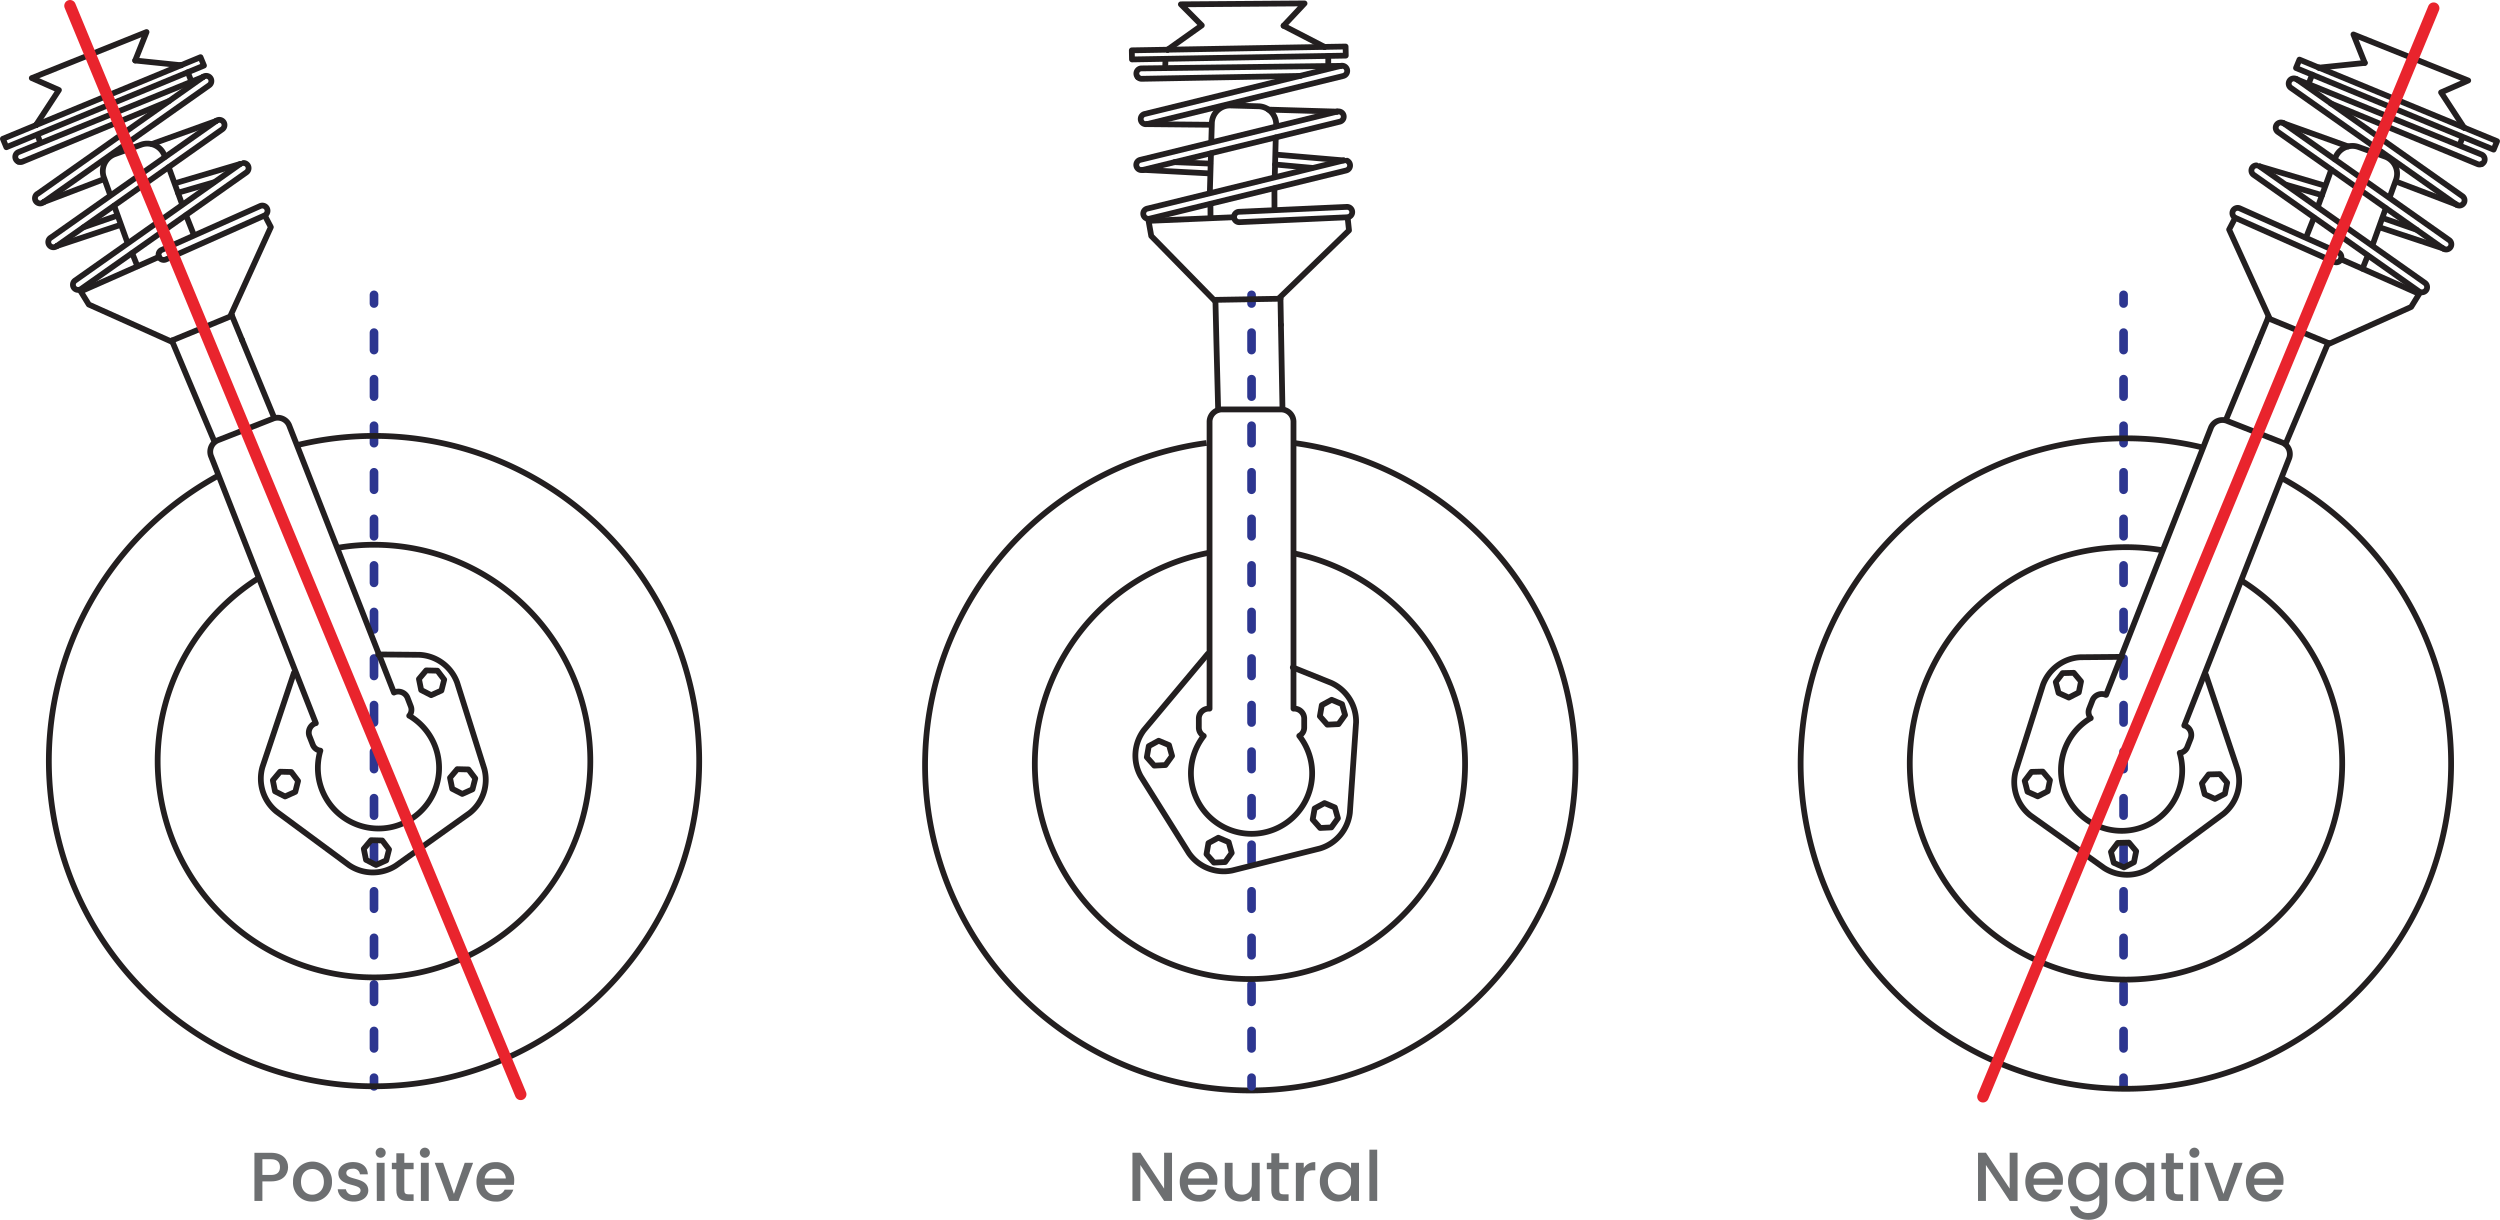 <svg id="Layer_1" data-name="Layer 1" xmlns="http://www.w3.org/2000/svg" viewBox="0 0 866.16 422.61"><path d="M476.15,164.3a112.67,112.67,0,1,1-30.25,0" transform="translate(-27.85 -10.82)" fill="none" stroke="#231f20" stroke-miterlimit="10" stroke-width="2"/><line x1="433.62" y1="102.16" x2="433.62" y2="105.16" fill="none" stroke="#2d3690" stroke-linecap="round" stroke-linejoin="round" stroke-width="3"/><line x1="433.62" y1="115.24" x2="433.62" y2="368.33" fill="none" stroke-dasharray="6.05 10.08" stroke-linecap="round" stroke-linejoin="round" stroke-width="3" stroke="#2d3690"/><line x1="433.62" y1="373.38" x2="433.62" y2="376.38" fill="none" stroke="#2d3690" stroke-linecap="round" stroke-linejoin="round" stroke-width="3"/><polyline points="443.34 103.12 467.38 79.83 466.91 75.4" fill="none" stroke="#231f20" stroke-linecap="round" stroke-linejoin="round" stroke-width="2"/><line x1="443.8" y1="112.55" x2="443.64" y2="103.5" fill="none" stroke="#231f20" stroke-linecap="round" stroke-linejoin="round" stroke-width="2"/><line x1="444.33" y1="141.63" x2="443.8" y2="112.55" fill="none" stroke="#231f20" stroke-linecap="round" stroke-linejoin="round" stroke-width="2"/><polyline points="427.55 75.26 397.94 76.52 398.87 81.76 420.81 104.16" fill="none" stroke="#231f20" stroke-linecap="round" stroke-linejoin="round" stroke-width="2"/><line x1="443.64" y1="103.5" x2="421.1" y2="103.89" fill="none" stroke="#231f20" stroke-linecap="round" stroke-linejoin="round" stroke-width="2"/><polyline points="422.04 141.89 421.44 118.3 421.1 103.89" fill="none" stroke="#231f20" stroke-linecap="round" stroke-linejoin="round" stroke-width="2"/><path d="M455.4,86.08a1.81,1.81,0,0,0,.5,1.16,1.77,1.77,0,0,0,1.38.55l37.35-1.69a1.8,1.8,0,1,0-.17-3.6l-37.35,1.7a1.8,1.8,0,0,0-1.71,1.88" transform="translate(-27.85 -10.82)" fill="none" stroke="#231f20" stroke-linecap="round" stroke-linejoin="round" stroke-width="2"/><path d="M422.07,37.56a1.74,1.74,0,0,1-.5-1.16,1.79,1.79,0,0,1,1.71-1.88l69.11-.88" transform="translate(-27.85 -10.82)" fill="none" stroke="#231f20" stroke-linecap="round" stroke-linejoin="round" stroke-width="2"/><path d="M422.07,37.56a1.81,1.81,0,0,0,1.38.56l54.94-1" transform="translate(-27.85 -10.82)" fill="none" stroke="#231f20" stroke-linecap="round" stroke-linejoin="round" stroke-width="2"/><path d="M493.39,66.4l-68,16.69A1.79,1.79,0,0,0,424,85.26h0a1.79,1.79,0,0,0,2.17,1.32l68.06-16.69a1.79,1.79,0,0,0,1.32-2.17,1.81,1.81,0,0,0-1-1.22" transform="translate(-27.85 -10.82)" fill="none" stroke="#231f20" stroke-linecap="round" stroke-linejoin="round" stroke-width="2"/><path d="M423.88,69.67,491.94,53a1.8,1.8,0,1,0-.86-3.49" transform="translate(-27.85 -10.82)" fill="none" stroke="#231f20" stroke-linecap="round" stroke-linejoin="round" stroke-width="2"/><path d="M491.08,49.49,423,66.18a1.8,1.8,0,1,0,.86,3.49" transform="translate(-27.85 -10.82)" fill="none" stroke="#231f20" stroke-linecap="round" stroke-linejoin="round" stroke-width="2"/><path d="M425.18,53.83l68.06-16.69a1.8,1.8,0,1,0-.86-3.5" transform="translate(-27.85 -10.82)" fill="none" stroke="#231f20" stroke-linecap="round" stroke-linejoin="round" stroke-width="2"/><path d="M425.18,53.83a1.8,1.8,0,0,1-.85-3.49l68.06-16.7" transform="translate(-27.85 -10.82)" fill="none" stroke="#231f20" stroke-linecap="round" stroke-linejoin="round" stroke-width="2"/><line x1="442.34" y1="53.59" x2="465.54" y2="55.58" fill="none" stroke="#231f20" stroke-linecap="round" stroke-linejoin="round" stroke-width="2"/><line x1="418.92" y1="60.07" x2="396.03" y2="58.85" fill="none" stroke="#231f20" stroke-linecap="round" stroke-linejoin="round" stroke-width="2"/><line x1="397.33" y1="43.01" x2="419.6" y2="43.23" fill="none" stroke="#231f20" stroke-linecap="round" stroke-linejoin="round" stroke-width="2"/><line x1="463.23" y1="38.67" x2="439.51" y2="37.98" fill="none" stroke="#231f20" stroke-linecap="round" stroke-linejoin="round" stroke-width="2"/><line x1="441.56" y1="71.9" x2="441.54" y2="65.28" fill="none" stroke="#231f20" stroke-linecap="round" stroke-linejoin="round" stroke-width="2"/><line x1="441.66" y1="61.01" x2="442.01" y2="47.61" fill="none" stroke="#231f20" stroke-linecap="round" stroke-linejoin="round" stroke-width="2"/><path d="M447.52,59.88l.19-6.4a6.3,6.3,0,0,1,6.48-6.12l9.72.28A6.3,6.3,0,0,1,470,54.12v.45" transform="translate(-27.85 -10.82)" fill="none" stroke="#231f20" stroke-linecap="round" stroke-linejoin="round" stroke-width="2"/><line x1="419.56" y1="53.12" x2="419.17" y2="66.6" fill="none" stroke="#231f20" stroke-linecap="round" stroke-linejoin="round" stroke-width="2"/><line x1="419.37" y1="70.69" x2="419.4" y2="75.58" fill="none" stroke="#231f20" stroke-linecap="round" stroke-linejoin="round" stroke-width="2"/><line x1="441.77" y1="56.99" x2="454.56" y2="58.16" fill="none" stroke="#231f20" stroke-linecap="round" stroke-linejoin="round" stroke-width="2"/><line x1="419.3" y1="56.68" x2="406.92" y2="56.18" fill="none" stroke="#231f20" stroke-linecap="round" stroke-linejoin="round" stroke-width="2"/><line x1="458.9" y1="16.25" x2="404.52" y2="17.22" fill="none" stroke="#231f20" stroke-linecap="round" stroke-linejoin="round" stroke-width="2"/><polyline points="404.52 17.22 392.13 17.44 392.19 20.59 466.26 19.27 466.2 16.12 458.9 16.25" fill="none" stroke="#231f20" stroke-linecap="round" stroke-linejoin="round" stroke-width="2"/><line x1="404.52" y1="17.22" x2="404.52" y2="17.22" fill="none" stroke="#231f20" stroke-linecap="round" stroke-linejoin="round" stroke-width="2"/><polyline points="444.72 8.92 451.98 1.18 409.13 1.5 416.38 8.79 404.52 17.22" fill="none" stroke="#231f20" stroke-linecap="round" stroke-linejoin="round" stroke-width="2"/><line x1="458.9" y1="16.25" x2="458.9" y2="16.25" fill="none" stroke="#231f20" stroke-linecap="round" stroke-linejoin="round" stroke-width="2"/><line x1="444.72" y1="8.92" x2="458.9" y2="16.25" fill="none" stroke="#231f20" stroke-linecap="round" stroke-linejoin="round" stroke-width="2"/><line x1="460.2" y1="19.38" x2="460.19" y2="22.77" fill="none" stroke="#231f20" stroke-linecap="round" stroke-linejoin="round" stroke-width="2"/><line x1="403.8" y1="20.69" x2="403.7" y2="23.24" fill="none" stroke="#231f20" stroke-linecap="round" stroke-linejoin="round" stroke-width="2"/><polygon points="459.86 251.07 463.75 250.88 466.02 247.72 464.97 243.97 461.38 242.45 457.96 244.31 457.29 248.15 459.86 251.07" fill="none" stroke="#231f20" stroke-linecap="round" stroke-linejoin="round" stroke-width="2"/><polygon points="457.38 286.86 461.27 286.67 463.54 283.51 462.49 279.76 458.9 278.24 455.48 280.1 454.8 283.94 457.38 286.86" fill="none" stroke="#231f20" stroke-linecap="round" stroke-linejoin="round" stroke-width="2"/><polygon points="420.58 298.86 424.47 298.67 426.75 295.51 425.69 291.76 422.11 290.24 418.68 292.1 418.01 295.94 420.58 298.86" fill="none" stroke="#231f20" stroke-linecap="round" stroke-linejoin="round" stroke-width="2"/><polygon points="399.91 265.26 403.8 265.06 406.08 261.9 405.02 258.15 401.44 256.64 398.01 258.5 397.33 262.34 399.91 265.26" fill="none" stroke="#231f20" stroke-linecap="round" stroke-linejoin="round" stroke-width="2"/><path d="M475.77,242.06l13.31,5.36a14.71,14.71,0,0,1,8.6,13.71l-2.15,31.25a14.69,14.69,0,0,1-10.38,12.41l-30.39,7.62a14.7,14.7,0,0,1-15-6l-16.64-26.55a14.71,14.71,0,0,1,1.1-16.14l22.08-26.37" transform="translate(-27.85 -10.82)" fill="none" stroke="#231f20" stroke-linecap="round" stroke-linejoin="round" stroke-width="2"/><path d="M478,265.77a3.26,3.26,0,0,0,1.71-2.79v-3.35a3.47,3.47,0,0,0-3.6-3.3H476V156.8a4.32,4.32,0,0,0-4.5-4.12H451.42a4.32,4.32,0,0,0-4.5,4.12v99.53h-.12a3.47,3.47,0,0,0-3.6,3.3V263a3.26,3.26,0,0,0,1.71,2.79,21,21,0,1,0,33.11,0Z" transform="translate(-27.85 -10.82)" fill="none" stroke="#231f20" stroke-linecap="round" stroke-linejoin="round" stroke-width="2"/><path d="M476.53,202.62a74.53,74.53,0,1,1-30.12-.23" transform="translate(-27.85 -10.82)" fill="none" stroke="#231f20" stroke-miterlimit="10" stroke-width="2"/><line x1="129.58" y1="102.16" x2="129.58" y2="105.16" fill="none" stroke="#2d3690" stroke-linecap="round" stroke-linejoin="round" stroke-width="3"/><line x1="129.58" y1="115.24" x2="129.58" y2="368.33" fill="none" stroke-dasharray="6.05 10.08" stroke-linecap="round" stroke-linejoin="round" stroke-width="3" stroke="#2d3690"/><line x1="129.58" y1="373.38" x2="129.58" y2="376.38" fill="none" stroke="#2d3690" stroke-linecap="round" stroke-linejoin="round" stroke-width="3"/><path d="M144.62,200.66a74.95,74.95,0,1,1-27.41,10.6" transform="translate(-27.85 -10.82)" fill="none" stroke="#231f20" stroke-miterlimit="10" stroke-width="2"/><path d="M130.79,165.05a112.66,112.66,0,1,1-27.41,10.62" transform="translate(-27.85 -10.82)" fill="none" stroke="#231f20" stroke-miterlimit="10" stroke-width="2"/><polyline points="79.96 109.16 93.84 78.69 91.78 74.73" fill="none" stroke="#231f20" stroke-linecap="round" stroke-linejoin="round" stroke-width="2"/><line x1="83.84" y1="117.76" x2="80.39" y2="109.4" fill="none" stroke="#231f20" stroke-linecap="round" stroke-linejoin="round" stroke-width="2"/><line x1="94.96" y1="144.64" x2="83.84" y2="117.76" fill="none" stroke="#231f20" stroke-linecap="round" stroke-linejoin="round" stroke-width="2"/><polyline points="55.09 88.98 27.98 100.97 30.77 105.51 59.38 118.34" fill="none" stroke="#231f20" stroke-linecap="round" stroke-linejoin="round" stroke-width="2"/><line x1="80.39" y1="109.4" x2="59.55" y2="117.99" fill="none" stroke="#231f20" stroke-linecap="round" stroke-linejoin="round" stroke-width="2"/><polyline points="74.3 153.02 65.13 131.28 59.55 117.99" fill="none" stroke="#231f20" stroke-linecap="round" stroke-linejoin="round" stroke-width="2"/><path d="M82.94,99.8a1.8,1.8,0,0,0,2.38.91l34.15-15.22A1.8,1.8,0,0,0,118,82.2L83.85,97.42a1.81,1.81,0,0,0-.91,2.38" transform="translate(-27.85 -10.82)" fill="none" stroke="#231f20" stroke-linecap="round" stroke-linejoin="round" stroke-width="2"/><path d="M34.19,66.81a1.74,1.74,0,0,1-.89-.9,1.8,1.8,0,0,1,.91-2.37l64-26.06" transform="translate(-27.85 -10.82)" fill="none" stroke="#231f20" stroke-linecap="round" stroke-linejoin="round" stroke-width="2"/><path d="M34.19,66.81a1.84,1.84,0,0,0,1.49,0l50.76-21" transform="translate(-27.85 -10.82)" fill="none" stroke="#231f20" stroke-linecap="round" stroke-linejoin="round" stroke-width="2"/><path d="M111.12,67.61,53.88,108a1.8,1.8,0,0,0-.43,2.51h0a1.8,1.8,0,0,0,2.5.43l57.26-40.39a1.79,1.79,0,0,0-1-3.26" transform="translate(-27.85 -10.82)" fill="none" stroke="#231f20" stroke-linecap="round" stroke-linejoin="round" stroke-width="2"/><path d="M47.61,96l57.26-40.39a1.8,1.8,0,0,0-2.08-2.94" transform="translate(-27.85 -10.82)" fill="none" stroke="#231f20" stroke-linecap="round" stroke-linejoin="round" stroke-width="2"/><path d="M102.79,52.71,45.53,93.1A1.8,1.8,0,1,0,47.61,96" transform="translate(-27.85 -10.82)" fill="none" stroke="#231f20" stroke-linecap="round" stroke-linejoin="round" stroke-width="2"/><path d="M43,80.82l57.25-40.4a1.8,1.8,0,1,0-2.07-2.94" transform="translate(-27.85 -10.82)" fill="none" stroke="#231f20" stroke-linecap="round" stroke-linejoin="round" stroke-width="2"/><path d="M43,80.82A1.8,1.8,0,1,1,41,77.88l57.26-40.4" transform="translate(-27.85 -10.82)" fill="none" stroke="#231f20" stroke-linecap="round" stroke-linejoin="round" stroke-width="2"/><line x1="60.94" y1="63.41" x2="83.27" y2="56.79" fill="none" stroke="#231f20" stroke-linecap="round" stroke-linejoin="round" stroke-width="2"/><line x1="41.51" y1="77.99" x2="19.76" y2="85.22" fill="none" stroke="#231f20" stroke-linecap="round" stroke-linejoin="round" stroke-width="2"/><line x1="15.19" y1="70" x2="35.99" y2="62.07" fill="none" stroke="#231f20" stroke-linecap="round" stroke-linejoin="round" stroke-width="2"/><line x1="74.94" y1="41.89" x2="52.61" y2="49.91" fill="none" stroke="#231f20" stroke-linecap="round" stroke-linejoin="round" stroke-width="2"/><line x1="66.9" y1="80.74" x2="64.47" y2="74.59" fill="none" stroke="#231f20" stroke-linecap="round" stroke-linejoin="round" stroke-width="2"/><line x1="63.02" y1="70.57" x2="58.46" y2="57.96" fill="none" stroke="#231f20" stroke-linecap="round" stroke-linejoin="round" stroke-width="2"/><path d="M66,78.29l-2.16-6a6.3,6.3,0,0,1,3.79-8.06l9.15-3.29a6.31,6.31,0,0,1,8.06,3.8l.15.43" transform="translate(-27.85 -10.82)" fill="none" stroke="#231f20" stroke-linecap="round" stroke-linejoin="round" stroke-width="2"/><line x1="39.56" y1="71.29" x2="44.13" y2="83.99" fill="none" stroke="#231f20" stroke-linecap="round" stroke-linejoin="round" stroke-width="2"/><line x1="45.8" y1="87.72" x2="47.62" y2="92.25" fill="none" stroke="#231f20" stroke-linecap="round" stroke-linejoin="round" stroke-width="2"/><line x1="61.65" y1="66.78" x2="73.99" y2="63.2" fill="none" stroke="#231f20" stroke-linecap="round" stroke-linejoin="round" stroke-width="2"/><line x1="40.62" y1="74.71" x2="28.92" y2="78.76" fill="none" stroke="#231f20" stroke-linecap="round" stroke-linejoin="round" stroke-width="2"/><line x1="62.72" y1="22.6" x2="12.45" y2="43.36" fill="none" stroke="#231f20" stroke-linecap="round" stroke-linejoin="round" stroke-width="2"/><polyline points="12.45 43.36 1 48.09 2.2 51.01 70.67 22.72 69.47 19.81 62.72 22.6" fill="none" stroke="#231f20" stroke-linecap="round" stroke-linejoin="round" stroke-width="2"/><line x1="12.45" y1="43.36" x2="12.45" y2="43.36" fill="none" stroke="#231f20" stroke-linecap="round" stroke-linejoin="round" stroke-width="2"/><polyline points="46.84 20.96 50.77 11.1 11.01 27.05 20.42 31.19 12.45 43.36" fill="none" stroke="#231f20" stroke-linecap="round" stroke-linejoin="round" stroke-width="2"/><line x1="62.72" y1="22.6" x2="62.72" y2="22.6" fill="none" stroke="#231f20" stroke-linecap="round" stroke-linejoin="round" stroke-width="2"/><line x1="46.84" y1="20.96" x2="62.72" y2="22.6" fill="none" stroke="#231f20" stroke-linecap="round" stroke-linejoin="round" stroke-width="2"/><line x1="65.07" y1="25.04" x2="66.3" y2="28.2" fill="none" stroke="#231f20" stroke-linecap="round" stroke-linejoin="round" stroke-width="2"/><line x1="13.05" y1="46.86" x2="13.89" y2="49.27" fill="none" stroke="#231f20" stroke-linecap="round" stroke-linejoin="round" stroke-width="2"/><polygon points="149.38 240.85 152.94 239.25 153.9 235.47 151.55 232.37 147.66 232.27 145.15 235.25 145.92 239.07 149.38 240.85" fill="none" stroke="#231f20" stroke-linecap="round" stroke-linejoin="round" stroke-width="2"/><polygon points="160.15 275.07 163.7 273.47 164.66 269.7 162.31 266.59 158.42 266.49 155.91 269.47 156.68 273.29 160.15 275.07" fill="none" stroke="#231f20" stroke-linecap="round" stroke-linejoin="round" stroke-width="2"/><polygon points="130.28 299.68 133.83 298.08 134.79 294.31 132.44 291.2 128.55 291.1 126.04 294.08 126.81 297.9 130.28 299.68" fill="none" stroke="#231f20" stroke-linecap="round" stroke-linejoin="round" stroke-width="2"/><polygon points="98.76 275.95 102.31 274.35 103.27 270.58 100.92 267.47 97.03 267.37 94.53 270.35 95.29 274.17 98.76 275.95" fill="none" stroke="#231f20" stroke-linecap="round" stroke-linejoin="round" stroke-width="2"/><path d="M158.88,237.56l14.35.13a14.7,14.7,0,0,1,13,9.62l9.42,29.89a14.69,14.69,0,0,1-5.13,15.34L165,310.74a14.72,14.72,0,0,1-16.18-.14L123.64,292a14.72,14.72,0,0,1-4.86-15.44l10.91-32.61" transform="translate(-27.85 -10.82)" fill="none" stroke="#231f20" stroke-linecap="round" stroke-linejoin="round" stroke-width="2"/><path d="M169.63,258.81a3.23,3.23,0,0,0,.57-3.22L169,252.48a3.47,3.47,0,0,0-4.55-1.76l-.11.05L128,158.11a4.33,4.33,0,0,0-5.69-2.2l-18.71,7.34a4.33,4.33,0,0,0-2.68,5.48l36.36,92.66-.11,0a3.47,3.47,0,0,0-2.15,4.39l1.22,3.11a3.24,3.24,0,0,0,2.61,2,21,21,0,1,0,30.82-12.09Z" transform="translate(-27.85 -10.82)" fill="none" stroke="#231f20" stroke-linecap="round" stroke-linejoin="round" stroke-width="2"/><line x1="24.26" y1="2" x2="180.4" y2="379.15" fill="none" stroke="#e9242d" stroke-linecap="round" stroke-linejoin="round" stroke-width="4"/><line x1="735.74" y1="102.16" x2="735.74" y2="105.16" fill="none" stroke="#2d3690" stroke-linecap="round" stroke-linejoin="round" stroke-width="3"/><line x1="735.74" y1="115.24" x2="735.74" y2="368.33" fill="none" stroke-dasharray="6.05 10.08" stroke-linecap="round" stroke-linejoin="round" stroke-width="3" stroke="#2d3690"/><line x1="735.74" y1="373.38" x2="735.74" y2="376.38" fill="none" stroke="#2d3690" stroke-linecap="round" stroke-linejoin="round" stroke-width="3"/><path d="M804.48,212a74.91,74.91,0,1,1-27.12-10.48" transform="translate(-27.85 -10.82)" fill="none" stroke="#231f20" stroke-miterlimit="10" stroke-width="2"/><path d="M790.7,165.8a112.68,112.68,0,1,0,27.53,10.58" transform="translate(-27.85 -10.82)" fill="none" stroke="#231f20" stroke-miterlimit="10" stroke-width="2"/><polyline points="786.19 109.99 772.31 79.53 774.37 75.57" fill="none" stroke="#231f20" stroke-linecap="round" stroke-linejoin="round" stroke-width="2"/><line x1="782.31" y1="118.6" x2="785.76" y2="110.24" fill="none" stroke="#231f20" stroke-linecap="round" stroke-linejoin="round" stroke-width="2"/><line x1="771.2" y1="145.48" x2="782.31" y2="118.6" fill="none" stroke="#231f20" stroke-linecap="round" stroke-linejoin="round" stroke-width="2"/><polyline points="811.07 89.82 838.17 101.81 835.38 106.35 806.78 119.18" fill="none" stroke="#231f20" stroke-linecap="round" stroke-linejoin="round" stroke-width="2"/><line x1="785.76" y1="110.24" x2="806.61" y2="118.83" fill="none" stroke="#231f20" stroke-linecap="round" stroke-linejoin="round" stroke-width="2"/><polyline points="791.86 153.86 801.03 132.12 806.61 118.83" fill="none" stroke="#231f20" stroke-linecap="round" stroke-linejoin="round" stroke-width="2"/><path d="M838.92,100.64a1.85,1.85,0,0,1-.89.9,1.8,1.8,0,0,1-1.49,0L802.39,86.33A1.8,1.8,0,0,1,803.85,83L838,98.26a1.82,1.82,0,0,1,.91,2.38" transform="translate(-27.85 -10.82)" fill="none" stroke="#231f20" stroke-linecap="round" stroke-linejoin="round" stroke-width="2"/><path d="M887.66,67.65a1.79,1.79,0,0,0,.9-.9,1.81,1.81,0,0,0-.92-2.38l-64-26.05" transform="translate(-27.85 -10.82)" fill="none" stroke="#231f20" stroke-linecap="round" stroke-linejoin="round" stroke-width="2"/><path d="M887.66,67.65a1.78,1.78,0,0,1-1.48,0l-50.77-21" transform="translate(-27.85 -10.82)" fill="none" stroke="#231f20" stroke-linecap="round" stroke-linejoin="round" stroke-width="2"/><path d="M810.74,68.45,868,108.83a1.81,1.81,0,0,1,.43,2.51h0a1.81,1.81,0,0,1-2.51.43L808.64,71.38a1.81,1.81,0,0,1-.43-2.51,1.76,1.76,0,0,1,1.4-.75" transform="translate(-27.85 -10.82)" fill="none" stroke="#231f20" stroke-linecap="round" stroke-linejoin="round" stroke-width="2"/><path d="M874.25,96.88,817,56.48a1.8,1.8,0,0,1,2.07-2.94" transform="translate(-27.85 -10.82)" fill="none" stroke="#231f20" stroke-linecap="round" stroke-linejoin="round" stroke-width="2"/><path d="M819.06,53.54l57.26,40.4a1.8,1.8,0,1,1-2.07,2.94" transform="translate(-27.85 -10.82)" fill="none" stroke="#231f20" stroke-linecap="round" stroke-linejoin="round" stroke-width="2"/><path d="M878.82,81.66l-57.26-40.4a1.8,1.8,0,0,1,2.08-2.94" transform="translate(-27.85 -10.82)" fill="none" stroke="#231f20" stroke-linecap="round" stroke-linejoin="round" stroke-width="2"/><path d="M878.82,81.66a1.8,1.8,0,1,0,2.07-2.94l-57.25-40.4" transform="translate(-27.85 -10.82)" fill="none" stroke="#231f20" stroke-linecap="round" stroke-linejoin="round" stroke-width="2"/><line x1="805.21" y1="64.25" x2="782.89" y2="57.63" fill="none" stroke="#231f20" stroke-linecap="round" stroke-linejoin="round" stroke-width="2"/><line x1="824.65" y1="78.83" x2="846.4" y2="86.06" fill="none" stroke="#231f20" stroke-linecap="round" stroke-linejoin="round" stroke-width="2"/><line x1="850.97" y1="70.84" x2="830.16" y2="62.91" fill="none" stroke="#231f20" stroke-linecap="round" stroke-linejoin="round" stroke-width="2"/><line x1="791.21" y1="42.72" x2="813.55" y2="50.74" fill="none" stroke="#231f20" stroke-linecap="round" stroke-linejoin="round" stroke-width="2"/><line x1="799.25" y1="81.57" x2="801.69" y2="75.42" fill="none" stroke="#231f20" stroke-linecap="round" stroke-linejoin="round" stroke-width="2"/><line x1="803.13" y1="71.4" x2="807.7" y2="58.8" fill="none" stroke="#231f20" stroke-linecap="round" stroke-linejoin="round" stroke-width="2"/><path d="M855.81,79.13l2.17-6a6.3,6.3,0,0,0-3.8-8.06L845,61.75a6.3,6.3,0,0,0-8.06,3.8l-.15.43" transform="translate(-27.85 -10.82)" fill="none" stroke="#231f20" stroke-linecap="round" stroke-linejoin="round" stroke-width="2"/><line x1="826.59" y1="72.13" x2="822.03" y2="84.82" fill="none" stroke="#231f20" stroke-linecap="round" stroke-linejoin="round" stroke-width="2"/><line x1="820.35" y1="88.55" x2="818.53" y2="93.09" fill="none" stroke="#231f20" stroke-linecap="round" stroke-linejoin="round" stroke-width="2"/><line x1="804.5" y1="67.62" x2="792.17" y2="64.03" fill="none" stroke="#231f20" stroke-linecap="round" stroke-linejoin="round" stroke-width="2"/><line x1="825.53" y1="75.54" x2="837.24" y2="79.6" fill="none" stroke="#231f20" stroke-linecap="round" stroke-linejoin="round" stroke-width="2"/><line x1="803.43" y1="23.44" x2="853.7" y2="44.2" fill="none" stroke="#231f20" stroke-linecap="round" stroke-linejoin="round" stroke-width="2"/><polyline points="853.7 44.2 865.15 48.93 863.95 51.84 795.48 23.56 796.68 20.65 803.43 23.44" fill="none" stroke="#231f20" stroke-linecap="round" stroke-linejoin="round" stroke-width="2"/><line x1="853.7" y1="44.2" x2="853.7" y2="44.2" fill="none" stroke="#231f20" stroke-linecap="round" stroke-linejoin="round" stroke-width="2"/><polyline points="819.31 21.8 815.38 11.94 855.15 27.89 845.74 32.02 853.7 44.2" fill="none" stroke="#231f20" stroke-linecap="round" stroke-linejoin="round" stroke-width="2"/><line x1="803.43" y1="23.44" x2="803.43" y2="23.44" fill="none" stroke="#231f20" stroke-linecap="round" stroke-linejoin="round" stroke-width="2"/><line x1="819.31" y1="21.8" x2="803.43" y2="23.44" fill="none" stroke="#231f20" stroke-linecap="round" stroke-linejoin="round" stroke-width="2"/><line x1="801.08" y1="25.87" x2="799.85" y2="29.04" fill="none" stroke="#231f20" stroke-linecap="round" stroke-linejoin="round" stroke-width="2"/><line x1="853.11" y1="47.7" x2="852.26" y2="50.11" fill="none" stroke="#231f20" stroke-linecap="round" stroke-linejoin="round" stroke-width="2"/><polygon points="716.77 241.69 713.22 240.09 712.25 236.31 714.61 233.21 718.5 233.11 721 236.09 720.23 239.91 716.77 241.69" fill="none" stroke="#231f20" stroke-linecap="round" stroke-linejoin="round" stroke-width="2"/><polygon points="706.01 275.91 702.46 274.31 701.49 270.53 703.84 267.43 707.74 267.33 710.24 270.31 709.47 274.13 706.01 275.91" fill="none" stroke="#231f20" stroke-linecap="round" stroke-linejoin="round" stroke-width="2"/><polygon points="735.88 300.52 732.33 298.92 731.37 295.14 733.72 292.04 737.61 291.94 740.11 294.92 739.34 298.74 735.88 300.52" fill="none" stroke="#231f20" stroke-linecap="round" stroke-linejoin="round" stroke-width="2"/><polygon points="767.4 276.79 763.85 275.19 762.88 271.41 765.23 268.31 769.13 268.21 771.63 271.19 770.86 275.01 767.4 276.79" fill="none" stroke="#231f20" stroke-linecap="round" stroke-linejoin="round" stroke-width="2"/><path d="M763,238.4l-14.35.13a14.69,14.69,0,0,0-13,9.62L726.2,278a14.74,14.74,0,0,0,5.13,15.35l25.51,18.19a14.7,14.7,0,0,0,16.18-.14l25.19-18.64a14.72,14.72,0,0,0,4.87-15.43l-10.92-32.61" transform="translate(-27.85 -10.82)" fill="none" stroke="#231f20" stroke-linecap="round" stroke-linejoin="round" stroke-width="2"/><path d="M752.22,259.65a3.26,3.26,0,0,1-.57-3.22l1.22-3.12a3.49,3.49,0,0,1,4.56-1.75l.11,0,36.36-92.66a4.32,4.32,0,0,1,5.69-2.19l18.7,7.34a4.32,4.32,0,0,1,2.69,5.48l-36.36,92.66.11,0a3.47,3.47,0,0,1,2.15,4.38l-1.23,3.12a3.24,3.24,0,0,1-2.61,2,21,21,0,1,1-30.82-12.09Z" transform="translate(-27.85 -10.82)" fill="none" stroke="#231f20" stroke-linecap="round" stroke-linejoin="round" stroke-width="2"/><line x1="843.17" y1="2.84" x2="687.03" y2="379.98" fill="none" stroke="#e9242d" stroke-linecap="round" stroke-linejoin="round" stroke-width="4"/><g style="isolation:isolate"><path d="M121.76,420.13h-3v6.77H116V410.22h5.76c4,0,5.9,2.26,5.9,5C127.66,417.57,126.1,420.13,121.76,420.13Zm0-2.23c2.13,0,3.09-1,3.09-2.71s-1-2.74-3.09-2.74h-3v5.45Z" transform="translate(-27.85 -10.82)" fill="#6d6f71"/><path d="M136,427.12a6.45,6.45,0,0,1-6.62-6.84,6.75,6.75,0,1,1,13.49,0A6.63,6.63,0,0,1,136,427.12Zm0-2.38c2,0,4.06-1.46,4.06-4.46s-1.94-4.44-4-4.44-3.92,1.44-3.92,4.44S134,424.74,136,424.74Z" transform="translate(-27.85 -10.82)" fill="#6d6f71"/><path d="M150.39,427.12c-3.17,0-5.4-1.87-5.52-4.27h2.83a2.42,2.42,0,0,0,2.64,2c1.59,0,2.43-.68,2.43-1.59,0-2.59-7.69-1.1-7.69-6,0-2.11,2-3.82,5.09-3.82s5,1.61,5.12,4.25h-2.74a2.18,2.18,0,0,0-2.47-1.94c-1.47,0-2.24.6-2.24,1.48,0,2.67,7.47,1.18,7.61,6C155.45,425.44,153.51,427.12,150.39,427.12Z" transform="translate(-27.85 -10.82)" fill="#6d6f71"/><path d="M158,410.17a1.74,1.74,0,1,1,1.76,1.76A1.74,1.74,0,0,1,158,410.17Zm.36,3.51h2.74V426.9H158.4Z" transform="translate(-27.85 -10.82)" fill="#6d6f71"/><path d="M165.17,415.91h-1.56v-2.23h1.56v-3.29h2.76v3.29h3.22v2.23h-3.22v7.32c0,1,.39,1.39,1.54,1.39h1.68v2.28H169c-2.35,0-3.82-1-3.82-3.67Z" transform="translate(-27.85 -10.82)" fill="#6d6f71"/><path d="M173.31,410.17a1.74,1.74,0,1,1,1.75,1.76A1.73,1.73,0,0,1,173.31,410.17Zm.36,3.51h2.73V426.9h-2.73Z" transform="translate(-27.85 -10.82)" fill="#6d6f71"/><path d="M181.37,413.68l3.75,10.78,3.74-10.78h2.91l-5.05,13.22h-3.26l-5-13.22Z" transform="translate(-27.85 -10.82)" fill="#6d6f71"/><path d="M199.52,427.12c-3.8,0-6.6-2.69-6.6-6.84s2.68-6.82,6.6-6.82A6.17,6.17,0,0,1,206,420a8.73,8.73,0,0,1-.1,1.34h-10.1a3.64,3.64,0,0,0,3.77,3.51,3.21,3.21,0,0,0,3.12-1.85h3A6,6,0,0,1,199.52,427.12Zm-3.75-8h7.32a3.43,3.43,0,0,0-3.69-3.33A3.6,3.6,0,0,0,195.77,419.1Z" transform="translate(-27.85 -10.82)" fill="#6d6f71"/></g><g style="isolation:isolate"><path d="M433.91,410.2v16.7h-2.74l-8.23-12.45V426.9H420.2V410.2h2.74l8.23,12.43V410.2Z" transform="translate(-27.85 -10.82)" fill="#6d6f71"/><path d="M443.19,427.12c-3.79,0-6.6-2.69-6.6-6.84s2.69-6.82,6.6-6.82a6.18,6.18,0,0,1,6.44,6.51,8.73,8.73,0,0,1-.1,1.34H439.42a3.65,3.65,0,0,0,3.77,3.51,3.2,3.2,0,0,0,3.12-1.85h2.95A6,6,0,0,1,443.19,427.12Zm-3.74-8h7.32a3.43,3.43,0,0,0-3.7-3.33A3.59,3.59,0,0,0,439.45,419.1Z" transform="translate(-27.85 -10.82)" fill="#6d6f71"/><path d="M464.29,426.9h-2.74v-1.58a4.91,4.91,0,0,1-3.91,1.78c-3.1,0-5.45-2-5.45-5.64v-7.78h2.71v7.37c0,2.42,1.32,3.67,3.32,3.67s3.33-1.25,3.33-3.67v-7.37h2.74Z" transform="translate(-27.85 -10.82)" fill="#6d6f71"/><path d="M468.32,415.91h-1.56v-2.23h1.56v-3.29h2.76v3.29h3.22v2.23h-3.22v7.32c0,1,.38,1.39,1.54,1.39h1.68v2.28h-2.16c-2.36,0-3.82-1-3.82-3.67Z" transform="translate(-27.85 -10.82)" fill="#6d6f71"/><path d="M479.55,426.9h-2.73V413.68h2.73v1.92a4.31,4.31,0,0,1,4-2.14v2.83h-.69c-2,0-3.27.84-3.27,3.65Z" transform="translate(-27.85 -10.82)" fill="#6d6f71"/><path d="M491.36,413.46a5.62,5.62,0,0,1,4.58,2.14v-1.92h2.76V426.9h-2.76v-2a5.71,5.71,0,0,1-4.63,2.18c-3.43,0-6.19-2.81-6.19-6.89S487.88,413.46,491.36,413.46Zm.58,2.38a4.05,4.05,0,0,0-4,4.39c0,2.86,2,4.51,4,4.51s4-1.61,4-4.46A4.1,4.1,0,0,0,491.94,415.84Z" transform="translate(-27.85 -10.82)" fill="#6d6f71"/><path d="M502.3,409.14H505V426.9H502.3Z" transform="translate(-27.85 -10.82)" fill="#6d6f71"/></g><g style="isolation:isolate"><path d="M726.86,410.2v16.7h-2.73l-8.23-12.45V426.9h-2.74V410.2h2.74l8.23,12.43V410.2Z" transform="translate(-27.85 -10.82)" fill="#6d6f71"/><path d="M736.15,427.12c-3.79,0-6.6-2.69-6.6-6.84s2.69-6.82,6.6-6.82a6.17,6.17,0,0,1,6.43,6.51,8.7,8.7,0,0,1-.09,1.34H732.38a3.65,3.65,0,0,0,3.77,3.51,3.2,3.2,0,0,0,3.12-1.85h3A6,6,0,0,1,736.15,427.12Zm-3.74-8h7.32a3.43,3.43,0,0,0-3.7-3.33A3.59,3.59,0,0,0,732.41,419.1Z" transform="translate(-27.85 -10.82)" fill="#6d6f71"/><path d="M750.6,413.46a5.58,5.58,0,0,1,4.58,2.14v-1.92h2.76v13.44c0,3.6-2.32,6.31-6.45,6.31-3.53,0-6.15-1.75-6.48-4.68h2.71a3.69,3.69,0,0,0,3.77,2.31c2.11,0,3.69-1.3,3.69-3.94v-2.21a5.66,5.66,0,0,1-4.58,2.21c-3.48,0-6.24-2.81-6.24-6.89S747.12,413.46,750.6,413.46Zm.57,2.38a4,4,0,0,0-4,4.39c0,2.86,2,4.51,4,4.51s4-1.61,4-4.46A4.1,4.1,0,0,0,751.17,415.84Z" transform="translate(-27.85 -10.82)" fill="#6d6f71"/><path d="M766.87,413.46a5.65,5.65,0,0,1,4.59,2.14v-1.92h2.76V426.9h-2.76v-2a5.73,5.73,0,0,1-4.64,2.18c-3.43,0-6.19-2.81-6.19-6.89S763.39,413.46,766.87,413.46Zm.58,2.38a4.05,4.05,0,0,0-4,4.39c0,2.86,2,4.51,4,4.51a4.47,4.47,0,0,0,0-8.9Z" transform="translate(-27.85 -10.82)" fill="#6d6f71"/><path d="M778.25,415.91h-1.56v-2.23h1.56v-3.29H781v3.29h3.21v2.23H781v7.32c0,1,.38,1.39,1.53,1.39h1.68v2.28h-2.16c-2.35,0-3.81-1-3.81-3.67Z" transform="translate(-27.85 -10.82)" fill="#6d6f71"/><path d="M786.38,410.17a1.74,1.74,0,1,1,1.75,1.76A1.73,1.73,0,0,1,786.38,410.17Zm.36,3.51h2.74V426.9h-2.74Z" transform="translate(-27.85 -10.82)" fill="#6d6f71"/><path d="M794.45,413.68l3.74,10.78,3.74-10.78h2.91l-5,13.22h-3.27l-5-13.22Z" transform="translate(-27.85 -10.82)" fill="#6d6f71"/><path d="M812.59,427.12c-3.79,0-6.6-2.69-6.6-6.84s2.69-6.82,6.6-6.82A6.17,6.17,0,0,1,819,420a8.7,8.7,0,0,1-.09,1.34H808.82a3.64,3.64,0,0,0,3.77,3.51,3.2,3.2,0,0,0,3.12-1.85h2.95A6,6,0,0,1,812.59,427.12Zm-3.74-8h7.32a3.43,3.43,0,0,0-3.7-3.33A3.58,3.58,0,0,0,808.85,419.1Z" transform="translate(-27.85 -10.82)" fill="#6d6f71"/></g></svg>